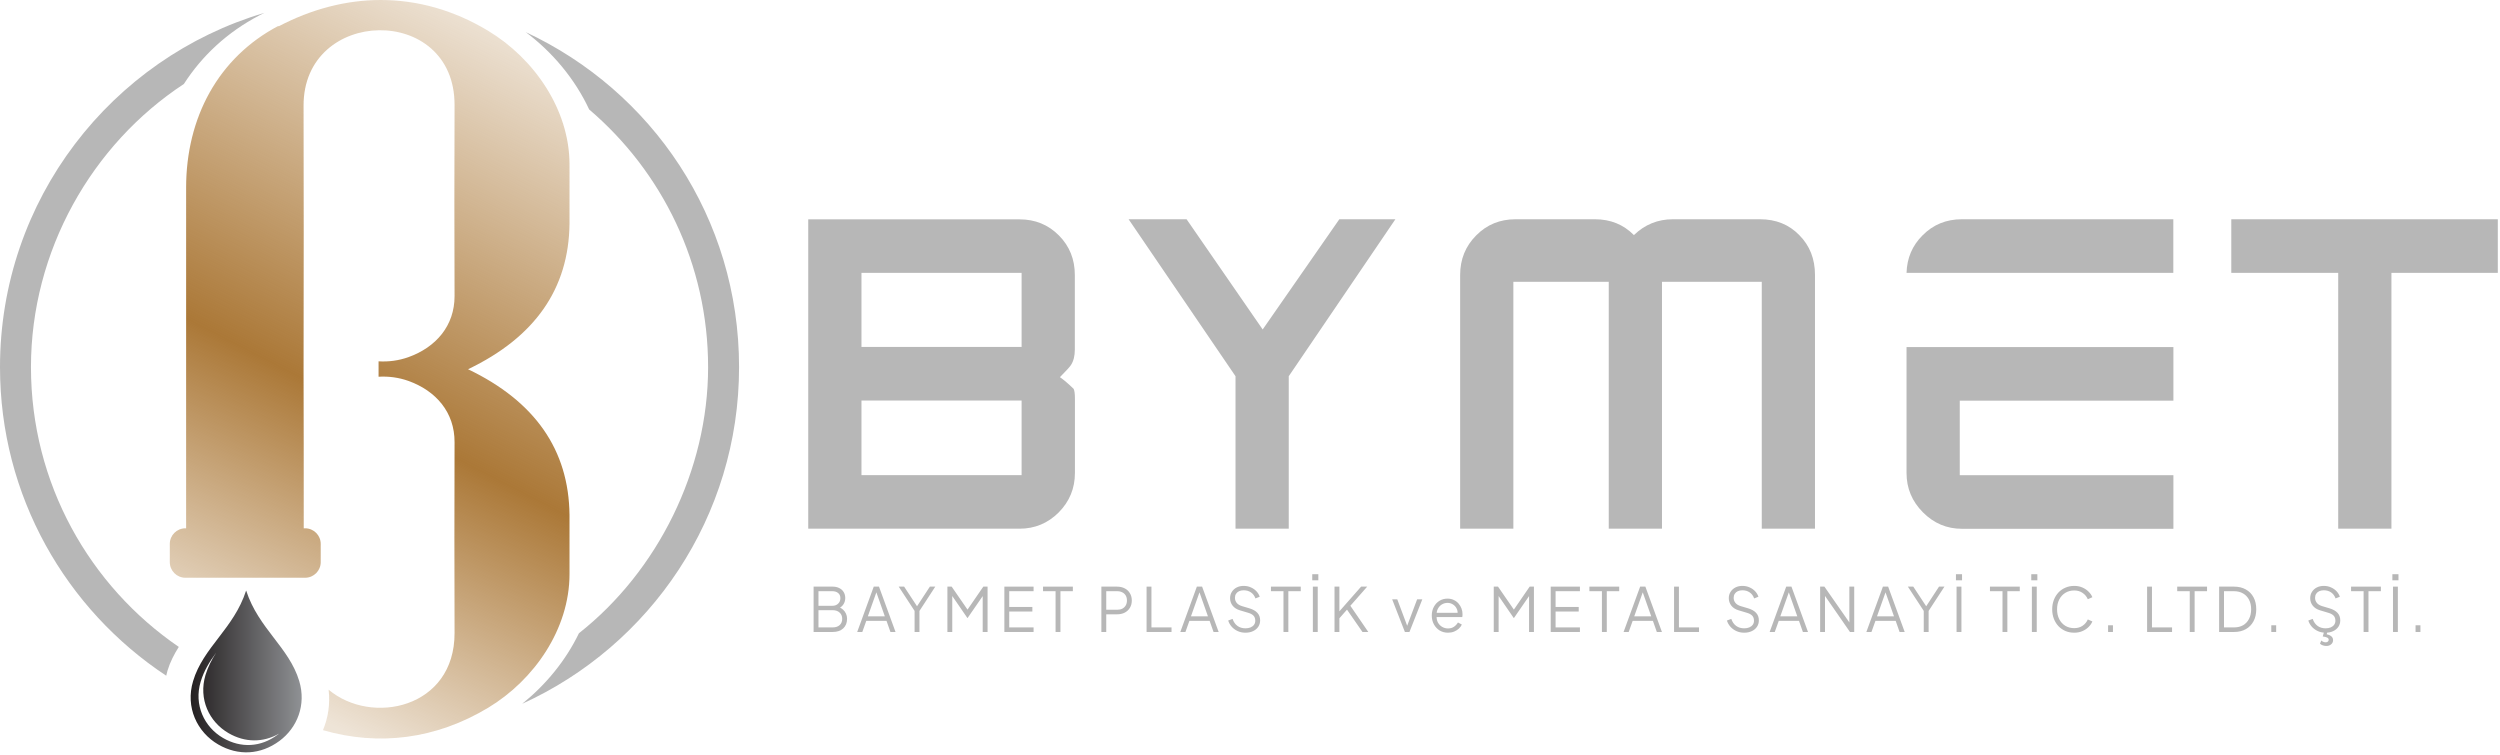 <?xml version="1.0" encoding="UTF-8"?> <svg xmlns="http://www.w3.org/2000/svg" width="500" height="151" viewBox="0 0 500 151" fill="none"><path d="M483.111 126.395V125.056H484.085V126.395H483.111Z" fill="#B7B7B7"></path><path d="M478.597 126.395V117.326H479.571V126.395H478.597ZM478.475 116.06V114.843H479.693V116.06H478.475Z" fill="#B7B7B7"></path><path d="M472.721 126.395V118.239H470.213V117.326H476.178V118.239H473.695V126.395H472.721Z" fill="#B7B7B7"></path><path d="M465.119 126.541C464.543 126.541 464.02 126.431 463.549 126.212C463.078 125.993 462.681 125.701 462.356 125.336C462.031 124.962 461.8 124.553 461.662 124.106L462.539 123.778C462.75 124.394 463.078 124.865 463.525 125.19C463.971 125.506 464.502 125.664 465.119 125.664C465.509 125.664 465.85 125.603 466.142 125.482C466.442 125.352 466.673 125.173 466.836 124.946C466.998 124.719 467.079 124.455 467.079 124.155C467.079 123.709 466.957 123.364 466.714 123.12C466.47 122.877 466.121 122.69 465.667 122.56L464.036 122.073C463.395 121.887 462.9 121.574 462.551 121.136C462.21 120.698 462.039 120.199 462.039 119.639C462.039 119.16 462.157 118.738 462.392 118.373C462.628 117.999 462.948 117.707 463.354 117.496C463.768 117.285 464.235 117.18 464.754 117.18C465.298 117.18 465.785 117.281 466.215 117.484C466.653 117.679 467.022 117.939 467.322 118.263C467.623 118.588 467.838 118.949 467.968 119.347L467.116 119.687C466.921 119.152 466.616 118.746 466.203 118.47C465.797 118.194 465.318 118.056 464.766 118.056C464.417 118.056 464.109 118.117 463.841 118.239C463.581 118.361 463.378 118.535 463.232 118.762C463.086 118.99 463.013 119.257 463.013 119.566C463.013 119.939 463.131 120.276 463.366 120.576C463.602 120.868 463.963 121.087 464.45 121.233L465.886 121.659C466.6 121.87 467.14 122.175 467.505 122.572C467.87 122.97 468.053 123.469 468.053 124.07C468.053 124.557 467.927 124.987 467.675 125.36C467.432 125.725 467.087 126.013 466.641 126.224C466.203 126.435 465.695 126.541 465.119 126.541ZM465.265 129.194C465.03 129.194 464.795 129.154 464.559 129.073C464.332 128.992 464.145 128.882 463.999 128.744L464.255 128.099C464.377 128.213 464.515 128.302 464.669 128.367C464.831 128.432 464.989 128.464 465.144 128.464C465.322 128.464 465.464 128.415 465.57 128.318C465.683 128.229 465.74 128.111 465.74 127.965C465.74 127.778 465.647 127.632 465.46 127.527C465.273 127.421 464.969 127.344 464.547 127.295L464.839 126.273H465.497L465.338 126.857C465.76 126.947 466.077 127.089 466.288 127.283C466.507 127.486 466.616 127.734 466.616 128.026C466.616 128.367 466.487 128.647 466.227 128.866C465.975 129.085 465.655 129.194 465.265 129.194Z" fill="#B7B7B7"></path><path d="M454.26 126.395V125.056H455.234V126.395H454.26Z" fill="#B7B7B7"></path><path d="M443.826 126.395V117.326H446.808C447.709 117.326 448.492 117.513 449.158 117.886C449.823 118.251 450.338 118.774 450.704 119.456C451.069 120.13 451.251 120.929 451.251 121.854C451.251 122.771 451.069 123.571 450.704 124.252C450.338 124.934 449.823 125.461 449.158 125.835C448.492 126.208 447.709 126.395 446.808 126.395H443.826ZM444.8 125.482H446.808C447.506 125.482 448.111 125.336 448.622 125.044C449.133 124.743 449.527 124.321 449.803 123.778C450.087 123.234 450.229 122.593 450.229 121.854C450.229 121.116 450.087 120.479 449.803 119.943C449.519 119.399 449.121 118.981 448.61 118.689C448.099 118.389 447.498 118.239 446.808 118.239H444.8V125.482Z" fill="#B7B7B7"></path><path d="M437.95 126.395V118.239H435.442V117.326H441.407V118.239H438.924V126.395H437.95Z" fill="#B7B7B7"></path><path d="M429.421 126.395V117.326H430.394V125.482H434.412V126.395H429.421Z" fill="#B7B7B7"></path><path d="M421.617 126.395V125.056H422.591V126.395H421.617Z" fill="#B7B7B7"></path><path d="M414.846 126.541C414.205 126.541 413.617 126.427 413.081 126.2C412.545 125.965 412.079 125.64 411.681 125.226C411.292 124.804 410.987 124.309 410.768 123.741C410.549 123.173 410.439 122.548 410.439 121.866C410.439 121.185 410.549 120.56 410.768 119.992C410.987 119.424 411.292 118.929 411.681 118.507C412.079 118.085 412.545 117.76 413.081 117.533C413.617 117.298 414.205 117.18 414.846 117.18C415.463 117.18 416.015 117.289 416.502 117.509C416.997 117.728 417.41 118.012 417.743 118.361C418.084 118.701 418.327 119.063 418.474 119.444L417.561 119.846C417.333 119.318 416.984 118.896 416.514 118.58C416.051 118.255 415.495 118.093 414.846 118.093C414.181 118.093 413.588 118.251 413.069 118.568C412.549 118.884 412.144 119.326 411.851 119.894C411.559 120.454 411.413 121.112 411.413 121.866C411.413 122.613 411.559 123.27 411.851 123.838C412.144 124.406 412.549 124.849 413.069 125.165C413.588 125.474 414.181 125.628 414.846 125.628C415.495 125.628 416.051 125.47 416.514 125.153C416.984 124.837 417.333 124.415 417.561 123.887L418.474 124.289C418.327 124.662 418.084 125.023 417.743 125.372C417.41 125.713 416.997 125.993 416.502 126.212C416.015 126.431 415.463 126.541 414.846 126.541Z" fill="#B7B7B7"></path><path d="M406.376 126.395V117.326H407.349V126.395H406.376ZM406.254 116.06V114.843H407.471V116.06H406.254Z" fill="#B7B7B7"></path><path d="M400.499 126.395V118.239H397.992V117.326H403.956V118.239H401.473V126.395H400.499Z" fill="#B7B7B7"></path><path d="M391.312 126.395V117.326H392.285V126.395H391.312ZM391.19 116.06V114.843H392.407V116.06H391.19Z" fill="#B7B7B7"></path><path d="M384.75 126.395V122.183L381.573 117.326H382.656L385.432 121.55H385.042L387.805 117.326H388.889L385.724 122.183V126.395H384.75Z" fill="#B7B7B7"></path><path d="M373.271 126.395L376.582 117.326H377.628L380.939 126.395H379.917L379.138 124.179H375.084L374.293 126.395H373.271ZM375.401 123.266H378.797L376.959 118.056H377.251L375.401 123.266Z" fill="#B7B7B7"></path><path d="M364.027 126.395V117.326H364.879L370.199 124.958H369.87V117.326H370.844V126.395H369.992L364.672 118.714H365.001V126.395H364.027Z" fill="#B7B7B7"></path><path d="M353.932 126.395L357.243 117.326H358.29L361.601 126.395H360.578L359.799 124.179H355.746L354.954 126.395H353.932ZM356.062 123.266H359.458L357.62 118.056H357.912L356.062 123.266Z" fill="#B7B7B7"></path><path d="M348.838 126.541C348.262 126.541 347.738 126.431 347.267 126.212C346.797 125.993 346.399 125.701 346.074 125.336C345.75 124.962 345.519 124.553 345.381 124.106L346.257 123.778C346.468 124.394 346.797 124.865 347.243 125.19C347.689 125.506 348.221 125.664 348.838 125.664C349.227 125.664 349.568 125.603 349.86 125.482C350.16 125.352 350.392 125.173 350.554 124.946C350.716 124.719 350.798 124.455 350.798 124.155C350.798 123.709 350.676 123.364 350.432 123.12C350.189 122.877 349.84 122.69 349.385 122.56L347.754 122.073C347.113 121.887 346.618 121.574 346.269 121.136C345.928 120.698 345.758 120.199 345.758 119.639C345.758 119.16 345.876 118.738 346.111 118.373C346.346 117.999 346.667 117.707 347.073 117.496C347.487 117.285 347.953 117.18 348.473 117.18C349.016 117.18 349.503 117.281 349.933 117.484C350.371 117.679 350.741 117.939 351.041 118.263C351.341 118.588 351.556 118.949 351.686 119.347L350.834 119.687C350.639 119.152 350.335 118.746 349.921 118.47C349.515 118.194 349.037 118.056 348.485 118.056C348.136 118.056 347.827 118.117 347.56 118.239C347.3 118.361 347.097 118.535 346.951 118.762C346.805 118.99 346.732 119.257 346.732 119.566C346.732 119.939 346.849 120.276 347.085 120.576C347.32 120.868 347.681 121.087 348.168 121.233L349.605 121.659C350.319 121.87 350.858 122.175 351.224 122.572C351.589 122.97 351.771 123.469 351.771 124.07C351.771 124.557 351.646 124.987 351.394 125.36C351.151 125.725 350.806 126.013 350.359 126.224C349.921 126.435 349.414 126.541 348.838 126.541Z" fill="#B7B7B7"></path><path d="M334.812 126.395V117.326H335.786V125.482H339.803V126.395H334.812Z" fill="#B7B7B7"></path><path d="M324.717 126.395L328.028 117.326H329.075L332.386 126.395H331.363L330.584 124.179H326.531L325.739 126.395H324.717ZM326.847 123.266H330.243L328.405 118.056H328.697L326.847 123.266Z" fill="#B7B7B7"></path><path d="M320.384 126.395V118.239H317.877V117.326H323.842V118.239H321.358V126.395H320.384Z" fill="#B7B7B7"></path><path d="M310.143 126.395V117.326H315.986V118.239H311.117V121.392H315.743V122.305H311.117V125.482H315.986V126.395H310.143Z" fill="#B7B7B7"></path><path d="M298.75 126.395V117.326H299.603L303.011 122.268H302.536L305.932 117.326H306.785V126.395H305.811V118.641L306.127 118.762L302.792 123.595H302.743L299.42 118.762L299.724 118.641V126.395H298.75Z" fill="#B7B7B7"></path><path d="M289.594 126.541C288.986 126.541 288.434 126.395 287.939 126.103C287.452 125.802 287.067 125.392 286.782 124.873C286.498 124.354 286.356 123.765 286.356 123.108C286.356 122.451 286.494 121.87 286.77 121.367C287.046 120.856 287.42 120.454 287.89 120.162C288.369 119.87 288.905 119.724 289.497 119.724C289.968 119.724 290.386 119.813 290.751 119.992C291.124 120.162 291.441 120.398 291.7 120.698C291.96 120.99 292.159 121.323 292.297 121.696C292.435 122.061 292.504 122.439 292.504 122.828C292.504 122.909 292.5 123.003 292.492 123.108C292.483 123.205 292.471 123.307 292.455 123.412H286.941V122.56H291.932L291.493 122.925C291.566 122.479 291.514 122.081 291.335 121.733C291.165 121.375 290.917 121.095 290.593 120.893C290.268 120.682 289.903 120.576 289.497 120.576C289.091 120.576 288.714 120.682 288.365 120.893C288.024 121.104 287.756 121.4 287.562 121.781C287.367 122.154 287.29 122.601 287.33 123.12C287.29 123.64 287.371 124.094 287.574 124.484C287.785 124.865 288.069 125.161 288.426 125.372C288.791 125.583 289.181 125.689 289.594 125.689C290.073 125.689 290.475 125.575 290.8 125.348C291.124 125.121 291.388 124.837 291.591 124.496L292.37 124.91C292.24 125.202 292.041 125.474 291.773 125.725C291.506 125.969 291.185 126.167 290.812 126.322C290.447 126.468 290.041 126.541 289.594 126.541Z" fill="#B7B7B7"></path><path d="M280.978 126.395L278.434 119.87H279.456L281.599 125.591H281.27L283.425 119.87H284.46L281.891 126.395H280.978Z" fill="#B7B7B7"></path><path d="M266.904 126.395V117.326H267.878V122.621L267.658 122.512L272.223 117.326H273.441L269.776 121.489L269.825 120.795L273.66 126.395H272.491L269.399 121.927L267.878 123.656V126.395H266.904Z" fill="#B7B7B7"></path><path d="M262.572 126.395V117.326H263.546V126.395H262.572ZM262.45 116.06V114.843H263.667V116.06H262.45Z" fill="#B7B7B7"></path><path d="M256.696 126.395V118.239H254.188V117.326H260.153V118.239H257.67V126.395H256.696Z" fill="#B7B7B7"></path><path d="M249.094 126.541C248.518 126.541 247.994 126.431 247.524 126.212C247.053 125.993 246.655 125.701 246.331 125.336C246.006 124.962 245.775 124.553 245.637 124.106L246.513 123.778C246.724 124.394 247.053 124.865 247.499 125.19C247.946 125.506 248.477 125.664 249.094 125.664C249.483 125.664 249.824 125.603 250.116 125.482C250.417 125.352 250.648 125.173 250.81 124.946C250.973 124.719 251.054 124.455 251.054 124.155C251.054 123.709 250.932 123.364 250.689 123.12C250.445 122.877 250.096 122.69 249.642 122.56L248.011 122.073C247.369 121.887 246.874 121.574 246.525 121.136C246.185 120.698 246.014 120.199 246.014 119.639C246.014 119.16 246.132 118.738 246.367 118.373C246.603 117.999 246.923 117.707 247.329 117.496C247.743 117.285 248.209 117.18 248.729 117.18C249.272 117.18 249.759 117.281 250.189 117.484C250.628 117.679 250.997 117.939 251.297 118.263C251.597 118.588 251.813 118.949 251.942 119.347L251.09 119.687C250.896 119.152 250.591 118.746 250.177 118.47C249.772 118.194 249.293 118.056 248.741 118.056C248.392 118.056 248.084 118.117 247.816 118.239C247.556 118.361 247.353 118.535 247.207 118.762C247.061 118.99 246.988 119.257 246.988 119.566C246.988 119.939 247.106 120.276 247.341 120.576C247.576 120.868 247.938 121.087 248.424 121.233L249.861 121.659C250.575 121.87 251.115 122.175 251.48 122.572C251.845 122.97 252.028 123.469 252.028 124.07C252.028 124.557 251.902 124.987 251.65 125.36C251.407 125.725 251.062 126.013 250.616 126.224C250.177 126.435 249.67 126.541 249.094 126.541Z" fill="#B7B7B7"></path><path d="M236.062 126.395L239.373 117.326H240.42L243.731 126.395H242.708L241.929 124.179H237.876L237.085 126.395H236.062ZM238.192 123.266H241.588L239.75 118.056H240.043L238.192 123.266Z" fill="#B7B7B7"></path><path d="M229.315 126.395V117.326H230.289V125.482H234.306V126.395H229.315Z" fill="#B7B7B7"></path><path d="M220.276 126.395V117.326H223.392C223.985 117.326 224.504 117.444 224.95 117.679C225.397 117.906 225.741 118.231 225.985 118.653C226.237 119.067 226.362 119.55 226.362 120.101C226.362 120.653 226.237 121.136 225.985 121.55C225.741 121.964 225.397 122.288 224.95 122.524C224.512 122.751 223.993 122.865 223.392 122.865H221.25V126.395H220.276ZM221.25 121.952H223.441C223.83 121.952 224.171 121.879 224.463 121.732C224.755 121.578 224.983 121.363 225.145 121.087C225.307 120.803 225.388 120.471 225.388 120.089C225.388 119.708 225.307 119.379 225.145 119.103C224.983 118.827 224.755 118.616 224.463 118.47C224.171 118.316 223.83 118.239 223.441 118.239H221.25V121.952Z" fill="#B7B7B7"></path><path d="M211.114 126.395V118.239H208.607V117.326H214.571V118.239H212.088V126.395H211.114Z" fill="#B7B7B7"></path><path d="M200.873 126.395V117.326H206.716V118.239H201.847V121.392H206.473V122.305H201.847V125.482H206.716V126.395H200.873Z" fill="#B7B7B7"></path><path d="M189.48 126.395V117.326H190.332L193.741 122.268H193.266L196.662 117.326H197.514V126.395H196.54V118.641L196.857 118.762L193.521 123.595H193.473L190.15 118.762L190.454 118.641V126.395H189.48Z" fill="#B7B7B7"></path><path d="M182.918 126.395V122.183L179.741 117.326H180.825L183.6 121.55H183.21L185.974 117.326H187.057L183.892 122.183V126.395H182.918Z" fill="#B7B7B7"></path><path d="M171.439 126.395L174.75 117.326H175.797L179.108 126.395H178.085L177.306 124.179H173.253L172.461 126.395H171.439ZM173.569 123.266H176.965L175.127 118.056H175.419L173.569 123.266Z" fill="#B7B7B7"></path><path d="M162.719 126.395V117.326H166.529C167.04 117.326 167.483 117.423 167.856 117.618C168.237 117.805 168.529 118.068 168.732 118.409C168.943 118.75 169.049 119.148 169.049 119.602C169.049 120.073 168.931 120.491 168.696 120.856C168.469 121.213 168.14 121.485 167.71 121.672L167.698 121.379C168.055 121.509 168.359 121.692 168.611 121.927C168.87 122.163 169.069 122.439 169.207 122.755C169.345 123.063 169.414 123.396 169.414 123.753C169.414 124.565 169.154 125.21 168.635 125.689C168.124 126.159 167.426 126.395 166.541 126.395H162.719ZM163.693 125.482H166.541C167.117 125.482 167.576 125.332 167.917 125.031C168.266 124.723 168.44 124.301 168.44 123.765C168.44 123.238 168.266 122.82 167.917 122.512C167.576 122.195 167.117 122.037 166.541 122.037H163.693V125.482ZM163.693 121.16H166.456C166.943 121.16 167.332 121.018 167.625 120.734C167.925 120.45 168.075 120.085 168.075 119.639C168.075 119.184 167.925 118.839 167.625 118.604C167.332 118.361 166.943 118.239 166.456 118.239H163.693V121.16Z" fill="#B7B7B7"></path><path d="M381.307 94.6C381.307 97.657 382.405 100.271 384.581 102.463C386.758 104.654 389.355 105.759 392.392 105.759H434.681V95.042H391.953V80.127H434.681V69.41C416.884 69.41 399.104 69.41 381.307 69.41V94.618V94.6ZM172.293 80.108H204.321V95.023H172.293V80.108ZM172.293 54.568H204.321V69.391H172.293V54.568ZM161.648 43.851V105.74H203.9C206.955 105.74 209.571 104.654 211.747 102.481C213.906 100.29 214.985 97.675 214.985 94.582V79.685C214.985 78.727 214.893 78.101 214.729 77.77C213.668 76.739 212.753 75.965 211.985 75.431C213.247 74.16 213.979 73.35 214.198 73.001C214.71 72.209 214.967 71.177 214.967 69.907V55.01C214.967 51.861 213.906 49.228 211.784 47.092C209.644 44.938 207.028 43.87 203.9 43.87H161.648V43.851ZM267.865 43.851L252.537 65.893L237.318 43.851H225.722L247.104 75.247V105.74H257.75V75.247L279.077 43.851H267.865ZM334.573 43.851C331.573 43.851 328.976 44.901 326.781 47.018C324.696 44.901 322.08 43.851 318.989 43.851H303.112C300.003 43.851 297.369 44.919 295.247 47.074C293.107 49.21 292.028 51.861 292.028 54.992V105.74H302.673V56.354H321.751V105.74H332.396V56.354H352.352V105.74H362.998V54.992C362.998 51.788 361.955 49.136 359.87 47.037C357.803 44.901 355.169 43.851 352.005 43.851H334.555H334.573ZM392.373 43.851C389.264 43.851 386.63 44.919 384.508 47.074C382.459 49.118 381.399 51.603 381.307 54.568H434.663V43.851H392.373ZM446.259 43.851V54.568H467.642V105.74H478.287V54.568H499.56V43.851H446.259Z" fill="#B7B7B7"></path><path d="M43.217 130.566C42.334 131.931 41.602 133.363 41.102 134.994C39.654 139.822 41.835 144.383 45.714 146.631C48.993 148.528 52.623 148.562 55.819 146.714C55.719 146.797 55.619 146.88 55.502 146.964C52.156 149.461 48.178 149.661 44.615 147.596C40.853 145.415 38.739 140.987 40.137 136.326C40.786 134.162 41.918 132.331 43.2 130.583M49.21 118.147C46.763 125.721 40.636 129.467 38.622 136.209C37.04 141.453 39.421 146.448 43.65 148.895C47.645 151.209 52.123 150.976 55.902 148.179C59.448 145.549 61.279 140.987 59.847 136.209C57.816 129.467 51.707 125.721 49.243 118.147H49.226H49.21Z" fill="url(#paint0_linear_58_59)"></path><path d="M55.686 5.177C43.616 11.52 37.224 23.573 37.224 37.54C37.224 60.247 37.224 82.954 37.224 105.661H37.074C35.359 105.661 33.961 107.06 33.961 108.774V112.437C33.961 114.152 35.359 115.55 37.074 115.55H61.029C62.744 115.55 64.142 114.152 64.142 112.437V108.774C64.142 107.06 62.744 105.661 61.029 105.661H60.746V104.646C60.746 94.191 60.746 82.854 60.713 74.547C60.763 59.115 60.746 32.712 60.713 21.176C60.613 1.398 90.978 0.666 90.912 21.026C90.862 33.744 90.862 46.48 90.912 59.198C90.928 65.141 87.199 69.453 81.672 71.434C79.741 72.117 77.76 72.383 75.713 72.267V72.6V72.633V72.683V72.716V72.766V72.816V73.149V73.199V73.232V73.282V73.315V73.365V73.415V73.448V73.499V73.532V73.582V73.632V73.682V73.731V73.765V73.815V73.848V73.898V73.931V73.981V74.031V74.064V74.114V74.148V74.198V74.248V74.281V74.331V74.381V74.431V74.764V74.814V74.864V74.913V74.963V74.997V75.346C77.76 75.23 79.741 75.496 81.672 76.179C87.199 78.16 90.928 82.472 90.912 88.415C90.862 101.133 90.878 113.869 90.912 126.587C90.962 141.67 74.314 145.166 65.724 137.941C66.057 140.821 65.624 143.568 64.592 146.031C75.729 149.261 87.183 147.846 97.654 141.537C106.843 135.993 113.902 125.788 113.902 114.817V102.998C113.769 89.98 106.993 80.257 93.609 73.848C106.993 67.439 113.769 57.733 113.902 44.715V32.895C113.902 21.925 106.843 11.72 97.654 6.176C90.795 2.031 83.504 0 76.162 0C69.287 0 62.378 1.781 55.702 5.277" fill="url(#paint1_linear_58_59)"></path><path d="M117.831 21.89C132.397 34.309 141.62 52.788 141.62 73.431C141.62 94.074 131.515 114.251 115.783 126.653C113.153 132.113 109.157 136.958 104.446 140.753C130.033 129.133 147.813 103.363 147.813 73.431C147.813 43.499 130.35 18.195 105.145 6.425C110.506 10.437 115.001 15.814 117.831 21.89ZM0 73.431C0 99.218 13.218 121.908 33.245 135.143C33.312 134.81 33.395 134.477 33.495 134.144C34.027 132.396 34.827 130.848 35.759 129.383C17.913 117.181 6.193 96.671 6.193 73.431C6.193 50.191 18.362 28.883 36.774 16.796C40.42 11.136 45.464 6.425 51.873 3.079C52.206 2.912 52.523 2.746 52.856 2.579C22.291 11.636 0 39.92 0 73.431Z" fill="#B7B7B7"></path><defs><linearGradient id="paint0_linear_58_59" x1="38.123" y1="134.312" x2="60.33" y2="134.312" gradientUnits="userSpaceOnUse"><stop stop-color="#231F20"></stop><stop offset="1" stop-color="#8F9194"></stop></linearGradient><linearGradient id="paint1_linear_58_59" x1="46.019" y1="134.48" x2="120.172" y2="-8.622" gradientUnits="userSpaceOnUse"><stop stop-color="#AB7837" stop-opacity="0.2"></stop><stop offset="0.365" stop-color="#AB7837"></stop><stop offset="1" stop-color="#AB7837" stop-opacity="0"></stop></linearGradient></defs></svg> 